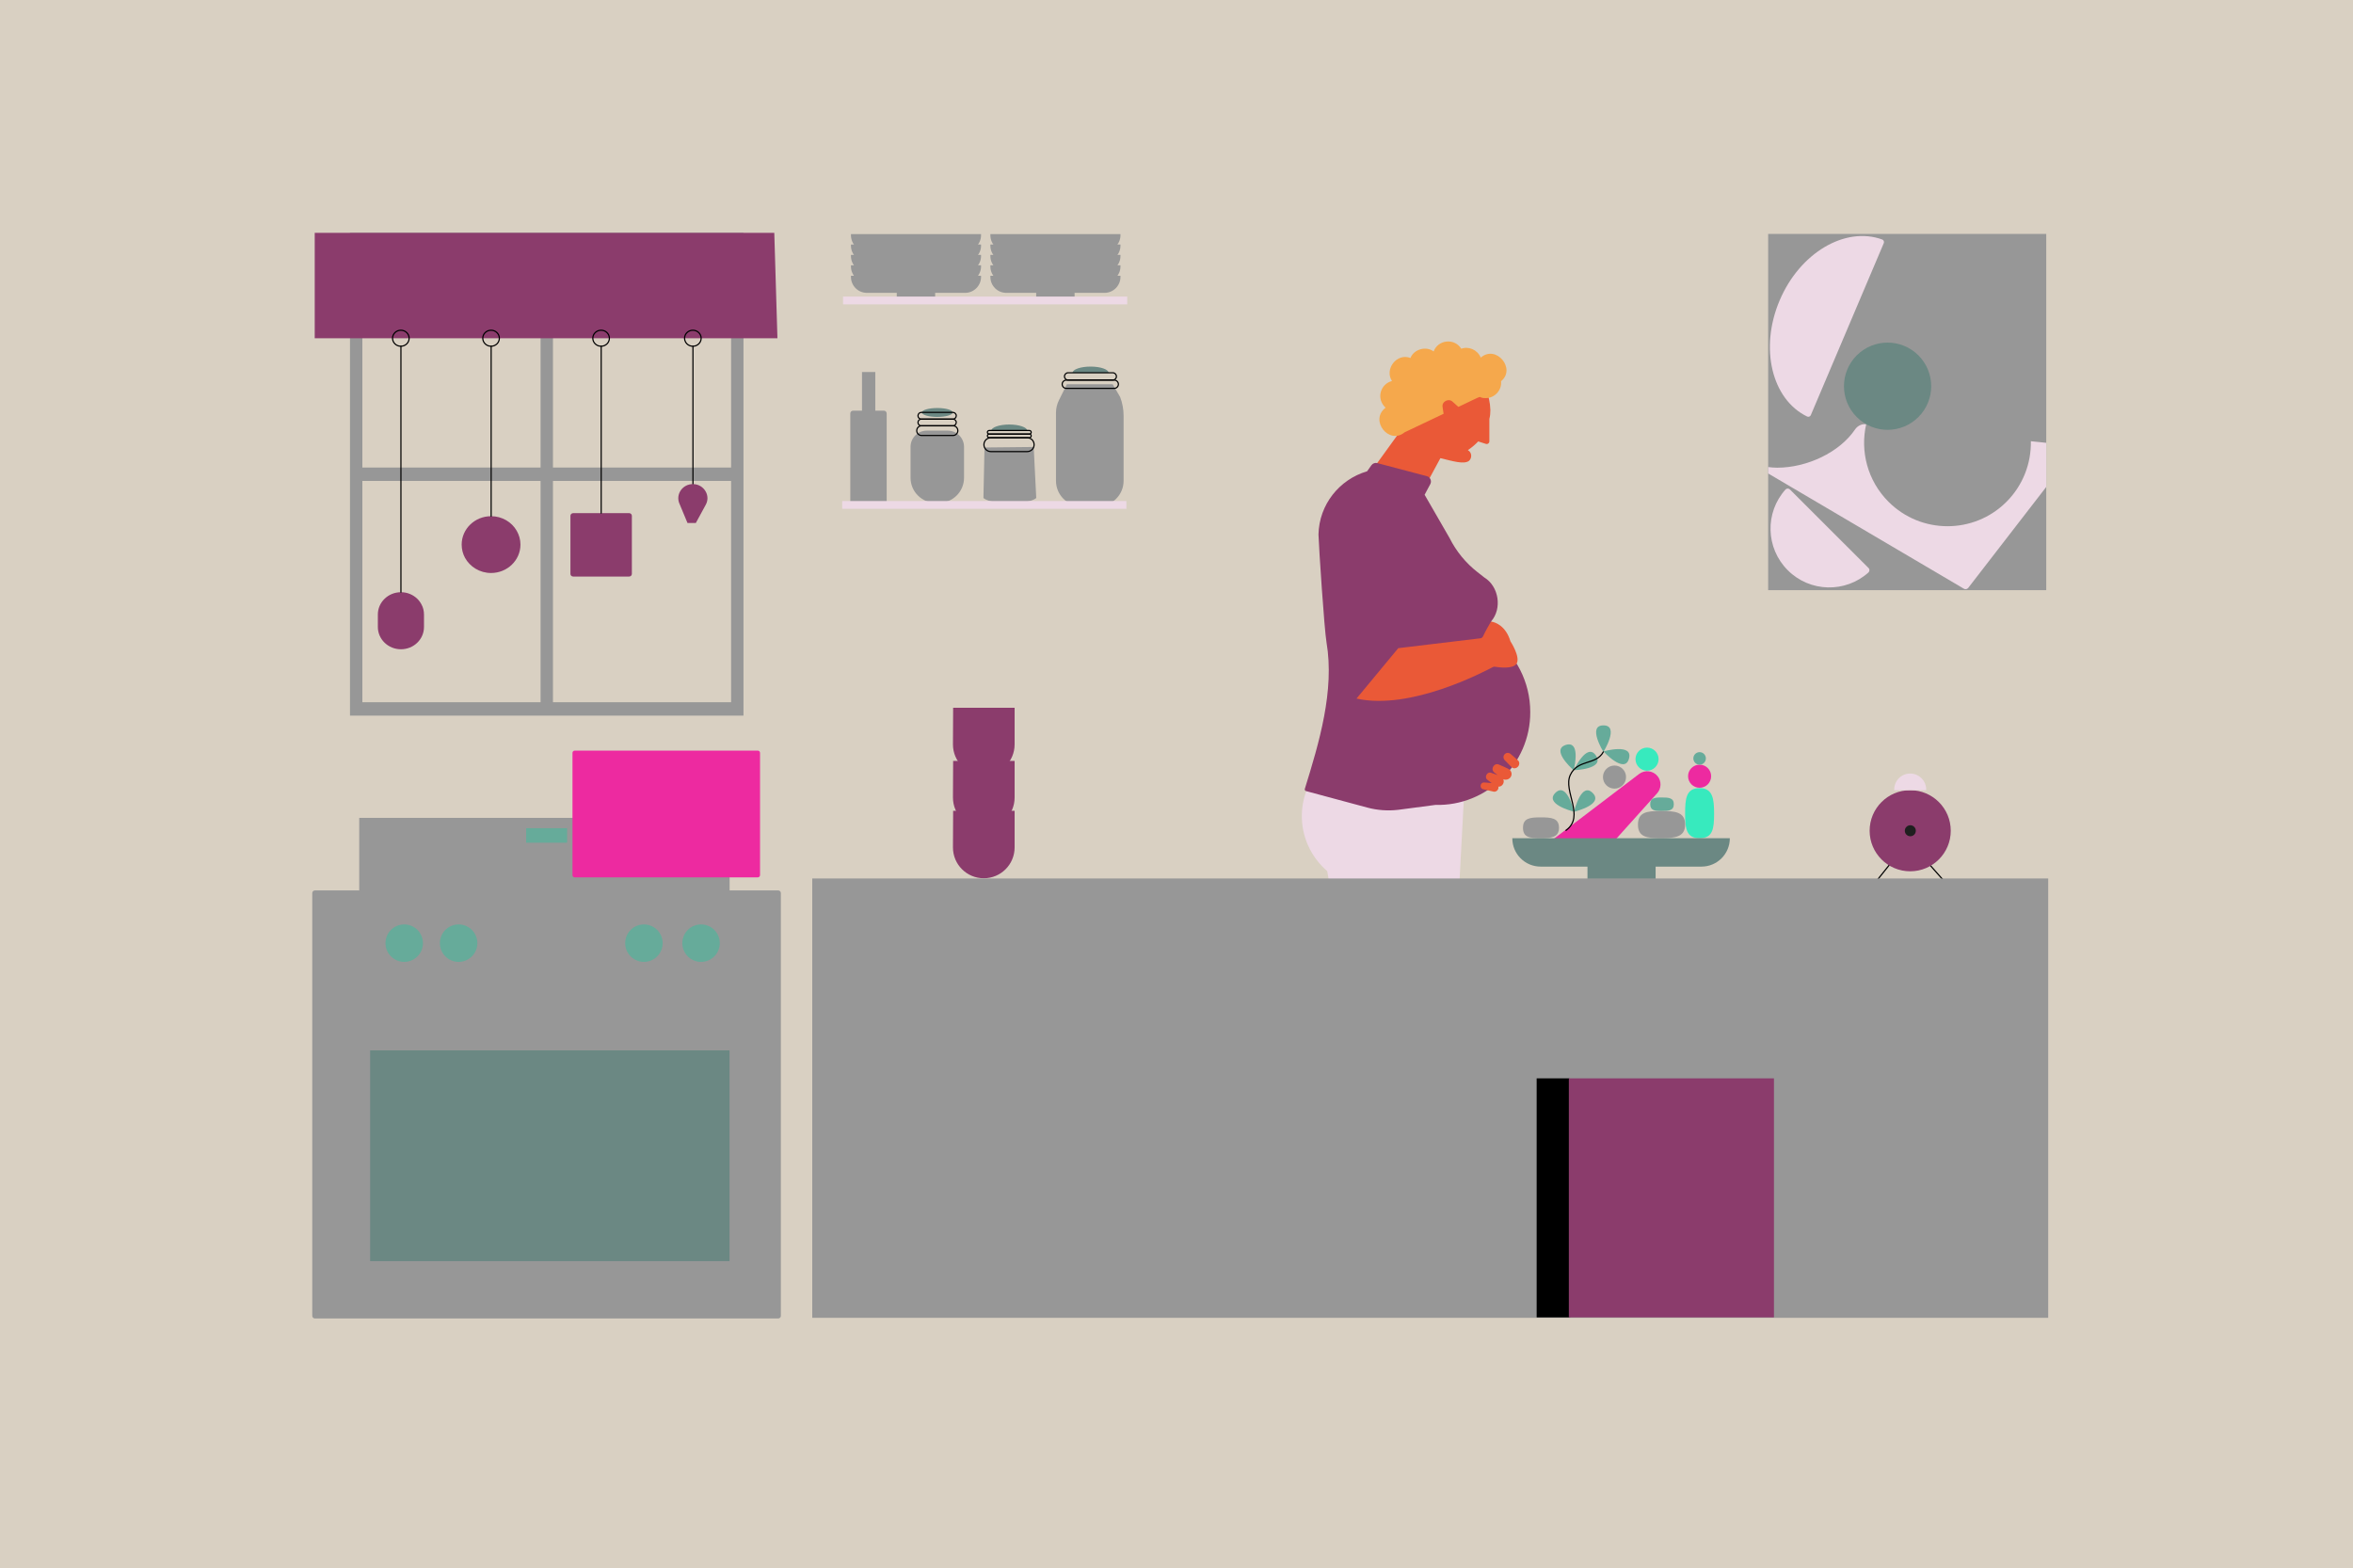 <svg width="2000" height="1333" viewBox="0 0 2000 1333" fill="none" xmlns="http://www.w3.org/2000/svg">
<rect x="0" y="0" width="2000" height="1333" fill="#333333" stroke="none"/>
<g clip-path="url(#clip0_805_1357)">
<path d="M2000 0H0.004V1333H2000V0Z" fill="#D9D0C2"/>
<path d="M833.873 198.973V199.961C833.873 207.393 827.764 213.502 820.332 213.502H736.842C729.333 213.502 723.301 207.471 723.301 199.961V198.973H833.873Z" fill="#979797"/>
<path d="M833.873 207.815V208.804C833.873 216.235 827.764 222.345 820.332 222.345H736.842C729.333 222.345 723.301 216.302 723.301 208.804V207.815H833.873Z" fill="#979797"/>
<path d="M833.873 216.657V217.635C833.873 225.077 827.764 231.176 820.332 231.176H736.842C729.333 231.176 723.301 225.144 723.301 217.635V216.657H833.873Z" fill="#979797"/>
<path d="M833.873 225.499V226.477C833.873 233.919 827.764 240.018 820.332 240.018H736.842C729.333 240.018 723.301 233.986 723.301 226.477V225.499H833.873Z" fill="#979797"/>
<path d="M794.86 244.794H762.234V255.381H794.86V244.794Z" fill="#979797"/>
<path d="M833.873 234.408V235.386C833.873 242.828 827.764 248.927 820.332 248.927H736.842C729.333 248.927 723.301 242.895 723.301 235.386V234.408H833.873Z" fill="#979797"/>
<path d="M952.377 198.973V199.961C952.377 207.393 946.267 213.502 938.836 213.502H855.346C847.837 213.502 841.805 207.471 841.805 199.961V198.973H952.377Z" fill="#979797"/>
<path d="M952.377 207.815V208.804C952.377 216.235 946.267 222.345 938.836 222.345H855.346C847.837 222.345 841.805 216.302 841.805 208.804V207.815H952.377Z" fill="#979797"/>
<path d="M952.377 216.657V217.635C952.377 225.077 946.267 231.176 938.836 231.176H855.346C847.837 231.176 841.805 225.144 841.805 217.635V216.657H952.377Z" fill="#979797"/>
<path d="M952.377 225.499V226.477C952.377 233.919 946.267 240.018 938.836 240.018H855.346C847.837 240.018 841.805 233.986 841.805 226.477V225.499H952.377Z" fill="#979797"/>
<path d="M913.367 244.794H880.742V255.381H913.367V244.794Z" fill="#979797"/>
<path d="M952.377 234.408V235.386C952.377 242.828 946.267 248.927 938.836 248.927H855.346C847.837 248.927 841.805 242.895 841.805 235.386V234.408H952.377Z" fill="#979797"/>
<path d="M958.12 252.092H716.559V258.68H958.12V252.092Z" fill="#EDD9E5"/>
<path d="M911.664 316.853C911.664 313.976 918.54 311.599 926.96 311.599C935.447 311.599 942.256 313.976 942.256 316.853" fill="#6B8883"/>
<path d="M897.57 350.879V408.698C897.57 420.628 907.246 430.303 919.176 430.303H933.417C945.347 430.303 955.034 420.628 955.034 408.698V353.411C955.034 347.935 954.045 342.536 952.079 337.415L945.769 326.607H906.824L900.159 340.015C898.481 343.303 897.57 347.091 897.57 350.879Z" fill="#979797"/>
<path d="M947.102 330.117H906.334C904.368 330.117 902.824 328.506 902.824 326.607C902.824 324.641 904.446 323.097 906.334 323.097H947.102C949.068 323.097 950.612 324.719 950.612 326.607C950.612 328.506 948.99 330.117 947.102 330.117Z" stroke="black" stroke-linecap="round" stroke-linejoin="round"/>
<path d="M945.834 323.03H907.877C906.122 323.03 904.789 321.63 904.789 319.942C904.789 318.187 906.2 316.854 907.877 316.854H945.834C947.589 316.854 948.923 318.264 948.923 319.942C948.989 321.63 947.589 323.03 945.834 323.03Z" stroke="black" stroke-linecap="round" stroke-linejoin="round"/>
<path d="M798.084 427.426H795.273C783.487 427.426 773.945 417.884 773.945 406.098V379.86C773.945 372.218 780.122 366.042 787.764 366.042H805.582C813.235 366.042 819.412 372.218 819.412 379.86V406.098C819.412 417.884 809.87 427.426 798.084 427.426Z" fill="#979797"/>
<path d="M796.67 354.389C803.923 354.389 809.789 352.689 809.789 350.601C809.789 348.513 803.923 346.813 796.67 346.813C789.427 346.813 783.551 348.513 783.551 350.601C783.551 352.689 789.427 354.389 796.67 354.389Z" fill="#6B8883"/>
<path d="M809.999 370.174H783.339C781.029 370.174 779.207 368.285 779.207 366.041C779.207 363.72 781.095 361.898 783.339 361.898H809.999C812.321 361.898 814.143 363.797 814.143 366.041C814.143 368.352 812.243 370.174 809.999 370.174Z" stroke="black" stroke-linecap="round" stroke-linejoin="round"/>
<path d="M809.935 361.964H783.131C781.587 361.964 780.254 360.709 780.254 359.087C780.254 357.554 781.52 356.221 783.131 356.221H809.935C811.479 356.221 812.812 357.476 812.812 359.087C812.746 360.631 811.479 361.964 809.935 361.964Z" stroke="black" stroke-linecap="round" stroke-linejoin="round"/>
<path d="M809.935 356.288H783.131C781.587 356.288 780.254 355.022 780.254 353.411C780.254 351.867 781.52 350.534 783.131 350.534H809.935C811.479 350.534 812.812 351.801 812.812 353.411C812.746 355.022 811.479 356.288 809.935 356.288Z" stroke="black" stroke-linecap="round" stroke-linejoin="round"/>
<path d="M725.111 349.057H732.687V316.221H743.984V349.057H751.282C752.615 349.057 753.67 350.112 753.67 351.512V427.782H722.723V351.445C722.723 350.112 723.778 349.057 725.111 349.057Z" fill="#979797"/>
<path d="M842.562 366.108C842.562 363.231 849.439 360.843 857.859 360.843C866.279 360.843 873.155 363.231 873.155 366.108" fill="#6B8883"/>
<path d="M836.805 380.349L878.617 379.927L880.794 423.294C880.794 423.294 876.795 427.715 858.344 427.715C839.893 427.715 835.895 423.294 835.895 423.294L836.805 380.349Z" fill="#979797"/>
<path d="M873.074 383.859H842.204C838.916 383.859 836.316 381.193 836.316 377.961C836.316 374.673 838.982 372.073 842.204 372.073H873.074C876.373 372.073 878.972 374.739 878.972 377.961C878.972 381.26 876.373 383.859 873.074 383.859Z" stroke="black" stroke-linecap="round" stroke-linejoin="round"/>
<path d="M874.975 372.007H840.806C839.962 372.007 839.262 371.296 839.262 370.463C839.262 369.618 839.962 368.918 840.806 368.918H874.975C875.819 368.918 876.519 369.618 876.519 370.463C876.452 371.373 875.819 372.007 874.975 372.007Z" stroke="black" stroke-linecap="round" stroke-linejoin="round"/>
<path d="M874.975 368.985H840.806C839.962 368.985 839.262 368.285 839.262 367.441C839.262 366.596 839.962 365.896 840.806 365.896H874.975C875.819 365.896 876.519 366.596 876.519 367.441C876.452 368.285 875.819 368.985 874.975 368.985Z" stroke="black" stroke-linecap="round" stroke-linejoin="round"/>
<path d="M957.409 425.882H715.848V432.48H957.409V425.882Z" fill="#EDD9E5"/>
<path d="M297.484 197.906V608.281H631.934V197.906H297.484ZM308.004 209.292H459.488V397.401H308.004V209.292ZM308.004 408.787H459.488V596.895H308.004V408.787ZM621.414 596.895H470.008V408.787H621.414V596.895ZM621.414 397.401H470.008V209.292H621.414V397.401Z" fill="#979797"/>
<path d="M660.806 287.506H267.504V197.906H658.128L660.806 287.506Z" fill="#8B3C6C"/>
<path d="M442.372 462.907C442.372 476.237 431.185 487.045 417.389 487.045C407.802 487.045 399.449 481.78 395.239 474.126C393.428 470.761 392.406 466.973 392.406 462.907C392.406 449.577 403.592 438.769 417.389 438.769C426.753 438.769 434.962 443.756 439.172 451.121C441.205 454.631 442.372 458.63 442.372 462.907Z" fill="#8B3C6C"/>
<path d="M360.38 522.325V532.922C360.38 543.453 351.594 551.873 340.774 551.873C329.955 551.873 321.168 543.375 321.168 532.922V522.325C321.168 511.872 329.955 503.385 340.774 503.385C346.217 503.385 351.083 505.496 354.648 508.928C356.093 510.328 357.337 512.016 358.281 513.838C359.658 516.371 360.38 519.248 360.38 522.325Z" fill="#8B3C6C"/>
<path d="M537.072 438.424V487.812C537.072 489.078 536.05 490.055 534.75 490.055H487.184C485.874 490.055 484.852 489.078 484.852 487.812V438.424C484.852 437.224 485.874 436.169 487.184 436.169H534.75C536.05 436.169 537.072 437.158 537.072 438.424Z" fill="#8B3C6C"/>
<path d="M340.777 503.385V294.304" stroke="black" stroke-linecap="round" stroke-linejoin="round"/>
<path d="M340.71 294.304C344.598 294.304 347.753 291.26 347.753 287.506C347.753 283.74 344.598 280.696 340.71 280.696C336.811 280.696 333.656 283.74 333.656 287.506C333.656 291.26 336.811 294.304 340.71 294.304Z" stroke="black" stroke-linecap="round" stroke-linejoin="round"/>
<path d="M417.465 438.768V294.304" stroke="black" stroke-linecap="round" stroke-linejoin="round"/>
<path d="M417.39 294.304C421.278 294.304 424.433 291.26 424.433 287.506C424.433 283.74 421.278 280.696 417.39 280.696C413.502 280.696 410.348 283.74 410.348 287.506C410.348 291.26 413.502 294.304 417.39 294.304Z" stroke="black" stroke-linecap="round" stroke-linejoin="round"/>
<path d="M510.996 436.169V294.304" stroke="black" stroke-linecap="round" stroke-linejoin="round"/>
<path d="M510.922 294.304C514.821 294.304 517.964 291.26 517.964 287.506C517.964 283.74 514.821 280.696 510.922 280.696C507.034 280.696 503.879 283.74 503.879 287.506C503.879 291.26 507.034 294.304 510.922 294.304Z" stroke="black" stroke-linecap="round" stroke-linejoin="round"/>
<path d="M588.992 411.619V294.304" stroke="black" stroke-linecap="round" stroke-linejoin="round"/>
<path d="M588.914 294.304C592.813 294.304 595.968 291.26 595.968 287.506C595.968 283.74 592.813 280.696 588.914 280.696C585.026 280.696 581.871 283.74 581.871 287.506C581.871 291.26 585.026 294.304 588.914 294.304Z" stroke="black" stroke-linecap="round" stroke-linejoin="round"/>
<path d="M599.888 429.015L591.457 444.522H584.348L577.45 427.959C577.45 427.893 577.372 427.826 577.372 427.826C574.25 419.961 580.204 411.475 588.913 411.475C593.857 411.475 597.856 414.141 599.888 417.929C601.699 421.161 601.921 425.293 599.888 429.015Z" fill="#8B3C6C"/>
<path d="M620.15 695.182H305.34V778.316H620.15V695.182Z" fill="#979797"/>
<path d="M661.474 1120.7H267.673C266.473 1120.7 265.418 1119.72 265.418 1118.45V759.099C265.418 757.899 266.407 756.855 267.673 756.855H661.474C662.674 756.855 663.718 757.832 663.718 759.099V1118.53C663.718 1119.72 662.674 1120.7 661.474 1120.7Z" fill="#979797"/>
<path d="M620.085 892.821H314.605V1071.94H620.085V892.821Z" fill="#6B8883"/>
<path d="M482.009 703.946H447.207V716.299H482.009V703.946Z" fill="#66AB9A"/>
<path d="M595.879 817.606C604.676 817.606 611.808 810.475 611.808 801.677C611.808 792.879 604.676 785.759 595.879 785.759C587.081 785.759 579.949 792.879 579.949 801.677C579.949 810.475 587.081 817.606 595.879 817.606Z" fill="#66AB9A"/>
<path d="M389.82 817.606C398.618 817.606 405.738 810.475 405.738 801.677C405.738 792.879 398.618 785.759 389.82 785.759C381.022 785.759 373.891 792.879 373.891 801.677C373.891 810.475 381.022 817.606 389.82 817.606Z" fill="#66AB9A"/>
<path d="M343.574 817.606C352.372 817.606 359.504 810.475 359.504 801.677C359.504 792.879 352.372 785.759 343.574 785.759C334.777 785.759 327.656 792.879 327.656 801.677C327.656 810.475 334.777 817.606 343.574 817.606Z" fill="#66AB9A"/>
<path d="M547.324 817.606C556.122 817.606 563.253 810.475 563.253 801.677C563.253 792.879 556.122 785.759 547.324 785.759C538.526 785.759 531.395 792.879 531.395 801.677C531.395 810.475 538.526 817.606 547.324 817.606Z" fill="#66AB9A"/>
<path d="M1739.27 198.839H1502.89V501.641H1739.27V198.839Z" fill="#979797"/>
<path d="M1726.2 375.04C1726.53 393.613 1719.62 412.386 1705.46 426.549C1677.81 454.198 1632.88 454.198 1605.23 426.549C1587.33 408.665 1580.96 383.515 1586.24 360.543H1585.3C1581.91 360.477 1578.72 362.165 1576.82 364.942C1563.54 384.671 1535.69 397.545 1510.54 397.545C1507.91 397.545 1505.53 397.279 1502.89 397.001V402.422L1669.27 500.42C1670.49 501.164 1672.04 500.831 1672.92 499.742L1739.27 413.874V376.395L1726.2 375.04Z" fill="#EDD9E5"/>
<path d="M1539.14 352.879C1538.6 354.034 1537.24 354.645 1536.02 354.034C1505.94 339.46 1495.43 295.96 1512.65 255.359C1529.86 214.769 1568.49 192.13 1599.87 203.583C1601.08 204.06 1601.69 205.416 1601.16 206.704L1539.14 352.879Z" fill="#EDD9E5"/>
<path d="M1630.62 354.49C1645.1 340.016 1645.1 316.544 1630.62 302.069C1616.15 287.595 1592.68 287.595 1578.19 302.069C1563.72 316.544 1563.72 340.016 1578.19 354.49C1592.68 368.975 1616.15 368.975 1630.62 354.49Z" fill="#6B8883"/>
<path d="M1521.39 416.052C1520.31 414.963 1518.54 415.03 1517.6 416.119C1500.04 435.703 1500.72 465.862 1519.56 484.701C1538.4 503.541 1568.56 504.152 1588.14 486.601C1589.23 485.579 1589.3 483.824 1588.21 482.802L1521.39 416.052Z" fill="#EDD9E5"/>
<path d="M646.021 639.929V743.847C646.021 744.88 645.143 745.758 644.11 745.758H488.504C487.471 745.758 486.594 744.88 486.594 743.847V639.929C486.594 638.896 487.471 638.018 488.504 638.018H644.11C645.143 638.018 646.021 638.896 646.021 639.929Z" fill="#ED2AA0"/>
<path d="M1216.64 1055.34C1223.76 1070.82 1242.07 1074.49 1261.95 1076.89C1262.17 1076.89 1262.38 1077 1262.59 1077C1270.33 1079.09 1276.61 1081.81 1282.99 1083.37C1289.69 1084.74 1291.47 1094.26 1285.6 1097.93C1282.57 1100.22 1278.81 1101.79 1274.94 1101.38L1210.58 1094.47L1216.64 1055.34Z" fill="#FCFCFC"/>
<path d="M1236.32 1082.54C1237.54 1082.54 1238.52 1081.55 1238.52 1080.34C1238.52 1079.13 1237.54 1078.14 1236.32 1078.14C1235.11 1078.14 1234.12 1079.13 1234.12 1080.34C1234.12 1081.55 1235.11 1082.54 1236.32 1082.54Z" fill="#8B3C6C"/>
<path d="M1256.2 1083.17C1257.43 1083.17 1258.4 1082.18 1258.4 1080.97C1258.4 1079.75 1257.43 1078.77 1256.2 1078.77C1254.99 1078.77 1254 1079.75 1254 1080.97C1254 1082.18 1254.99 1083.17 1256.2 1083.17Z" fill="#8B3C6C"/>
<path d="M1225.97 1073.02C1227.18 1073.02 1228.15 1072.03 1228.15 1070.82C1228.15 1069.61 1227.18 1068.62 1225.97 1068.62C1224.74 1068.62 1223.77 1069.61 1223.77 1070.82C1223.77 1072.03 1224.74 1073.02 1225.97 1073.02Z" fill="#8B3C6C"/>
<path d="M1170.29 1064.43V1098.76C1170.29 1101.59 1172.59 1103.89 1175.41 1103.89H1292.73C1295.55 1103.89 1297.86 1101.59 1297.86 1098.76V1090.7C1297.86 1085.57 1293.77 1081.28 1288.65 1081.18L1262.69 1077C1262.48 1077 1262.28 1077.1 1262.28 1077.31L1260.81 1092.27L1184.83 1093V1063.49L1170.29 1064.43Z" fill="#8B3C6C"/>
<path d="M1160.04 1069.14V1085.36C1160.04 1097.08 1169.24 1106.71 1180.96 1107.23L1282.36 1112.16C1282.99 1112.16 1283.52 1112.06 1284.15 1111.73C1289.17 1109.12 1291.37 1102.95 1288.65 1097.81C1287.39 1095.2 1284.87 1093.32 1282.26 1092.58C1274.62 1090.28 1265.73 1088.08 1255.37 1086.73C1235.48 1084.22 1214.77 1080.65 1214.87 1068C1213.82 1068 1160.04 1069.14 1160.04 1069.14Z" fill="#FCFCFC"/>
<path d="M1200.74 1073.75C1201.96 1073.75 1202.94 1072.76 1202.94 1071.55C1202.94 1070.34 1201.96 1069.35 1200.74 1069.35C1199.53 1069.35 1198.54 1070.34 1198.54 1071.55C1198.54 1072.76 1199.53 1073.75 1200.74 1073.75Z" fill="#8B3C6C"/>
<path d="M1197.18 1091.02C1198.39 1091.02 1199.38 1090.04 1199.38 1088.82C1199.38 1087.61 1198.39 1086.62 1197.18 1086.62C1195.97 1086.62 1194.98 1087.61 1194.98 1088.82C1194.98 1090.04 1195.97 1091.02 1197.18 1091.02Z" fill="#8B3C6C"/>
<path d="M1185.04 1076.67C1186.25 1076.67 1187.24 1075.7 1187.24 1074.49C1187.24 1073.26 1186.25 1072.29 1185.04 1072.29C1183.83 1072.29 1182.84 1073.26 1182.84 1074.49C1182.84 1075.7 1183.83 1076.67 1185.04 1076.67Z" fill="#8B3C6C"/>
<path d="M1178.13 1089.86C1179.36 1089.86 1180.33 1088.88 1180.33 1087.67C1180.33 1086.45 1179.36 1085.47 1178.13 1085.47C1176.92 1085.47 1175.95 1086.45 1175.95 1087.67C1175.95 1088.88 1176.92 1089.86 1178.13 1089.86Z" fill="#8B3C6C"/>
<path d="M1220.1 1083.17C1221.31 1083.17 1222.3 1082.18 1222.3 1080.97C1222.3 1079.75 1221.31 1078.77 1220.1 1078.77C1218.89 1078.77 1217.9 1079.75 1217.9 1080.97C1217.9 1082.18 1218.89 1083.17 1220.1 1083.17Z" fill="#8B3C6C"/>
<path d="M1218.53 1099.7C1219.74 1099.7 1220.73 1098.71 1220.73 1097.5C1220.73 1096.29 1219.74 1095.3 1218.53 1095.3C1217.32 1095.3 1216.33 1096.29 1216.33 1097.5C1216.33 1098.71 1217.32 1099.7 1218.53 1099.7Z" fill="#8B3C6C"/>
<path d="M1185.78 1103.89C1186.99 1103.89 1187.98 1102.9 1187.98 1101.69C1187.98 1100.48 1186.99 1099.49 1185.78 1099.49C1184.57 1099.49 1183.58 1100.48 1183.58 1101.69C1183.58 1102.9 1184.57 1103.89 1185.78 1103.89Z" fill="#8B3C6C"/>
<path d="M1241.76 1096.98C1242.97 1096.98 1243.96 1096 1243.96 1094.78C1243.96 1093.57 1242.97 1092.58 1241.76 1092.58C1240.55 1092.58 1239.56 1093.57 1239.56 1094.78C1239.56 1096 1240.55 1096.98 1241.76 1096.98Z" fill="#8B3C6C"/>
<path d="M1159.4 1068.62V1107.97C1159.4 1110.9 1161.81 1113.31 1164.75 1113.41H1288.33C1291.26 1113.41 1293.67 1111 1293.67 1107.97V1099.49C1293.67 1094.05 1289.38 1089.66 1283.94 1089.45L1256.83 1086.94C1256.31 1086.94 1255.89 1087.25 1255.89 1087.77L1254.85 1099.07C1254.73 1100.34 1253.69 1101.17 1252.53 1101.17L1183.57 1101.9C1178.66 1101.9 1174.58 1097.93 1174.58 1093V1068.72L1159.4 1068.62Z" fill="#8B3C6C"/>
<path d="M1228.48 682.051C1222.92 653.17 1197.08 631.297 1166.31 632.13C1133.87 632.975 1107.4 659.557 1106.56 691.993C1106.04 711.355 1114.52 728.729 1128.11 740.448L1153.34 882.557L1151.24 1026.55C1151.14 1034.93 1153.75 1042.77 1158.36 1049.16V1069.04C1158.36 1070.09 1159.19 1070.82 1160.14 1070.82H1215.6C1216.86 1070.82 1217.8 1069.88 1217.8 1068.62V1051.46C1222.92 1045.28 1226.17 1037.54 1226.59 1028.85L1233.29 885.489L1244.59 672.743L1228.48 682.051Z" fill="#EDD9E5"/>
<path d="M1266.78 348.535C1265.2 296.004 1188.81 296.004 1187.24 348.535C1187.24 354.611 1188.6 360.266 1191.01 365.287V365.387L1158.46 410.386V410.486C1158.46 410.486 1158.46 410.597 1158.57 410.597L1207.44 420.539C1207.44 420.539 1207.55 420.539 1207.55 420.428L1224.29 389.458C1224.29 389.458 1224.39 389.358 1224.39 389.458C1234.85 391.969 1244.27 394.901 1248.57 391.758C1251.39 389.358 1251.08 384.537 1247.84 382.76C1247.84 382.76 1247.73 382.76 1247.73 382.66V382.549C1250.76 380.561 1254 377.839 1256.41 375.229H1256.51L1263.01 377.317C1264.47 377.839 1266.05 376.484 1265.93 375.017C1265.93 375.017 1265.93 356.7 1265.93 356.078C1266.57 353.667 1266.78 351.157 1266.78 348.535Z" fill="#EA5937"/>
<path d="M1300.68 605.237C1300.68 579.499 1288.33 556.583 1269.29 542.242L1271.17 534.711L1267.3 528.323C1277.03 517.337 1274 498.397 1261.65 490.866L1255.89 486.356C1245.95 478.614 1237.79 468.672 1232.13 457.374L1210.89 420.539L1215.7 411.541C1217.17 408.92 1215.7 405.465 1212.78 404.732L1170.71 393.646C1168.83 393.124 1166.84 393.857 1165.68 395.423L1162.13 400.444C1162.03 400.555 1161.92 400.655 1161.82 400.655C1138.48 407.565 1121.21 428.804 1120.68 454.342C1121.1 466.583 1125.6 534.6 1127.49 545.908C1134.5 587.142 1121.21 631.298 1109.07 670.543C1108.86 671.376 1109.28 672.221 1110.12 672.421L1162.23 686.451C1170.81 688.75 1179.71 689.383 1188.6 688.328L1220.21 684.151C1263.42 685.406 1300.89 649.715 1300.68 605.237Z" fill="#8B3C6C"/>
<path d="M1283.83 545.064C1279.96 532.089 1271.17 528.845 1267.3 528.323C1267.3 528.323 1262.48 536.588 1260.49 540.987C1260.08 541.82 1259.24 542.453 1258.3 542.553L1188.6 550.929C1188.6 550.929 1188.6 550.929 1188.5 550.929L1153.13 593.629V593.729C1153.13 593.729 1153.13 593.84 1153.23 593.84C1199.17 603.882 1260.7 571.235 1268.87 567.047C1269.39 566.736 1270.02 566.625 1270.64 566.736C1274 567.258 1285.93 568.924 1289.06 564.114C1292.52 558.46 1284.15 545.597 1283.83 545.064Z" fill="#EA5937"/>
<path d="M1286.76 653.07C1290.64 653.381 1292.94 648.571 1290.11 646.161L1283.94 640.818C1282.47 639.562 1280.27 639.673 1279.02 641.029C1277.55 642.395 1277.55 644.694 1279.02 646.161L1284.56 651.815C1284.98 652.337 1285.5 652.748 1286.76 653.07Z" fill="#EA5937"/>
<path d="M1283.31 654.425C1281.84 652.959 1275.25 650.559 1274.1 649.926C1270.02 648.038 1266.57 653.803 1270.12 656.624L1272.95 658.824L1267.61 656.936C1264.06 655.469 1261.22 660.701 1264.37 662.901L1267.92 665.622L1261.65 665.1C1258.09 664.789 1257.15 670.021 1260.7 670.854L1269.29 672.843C1271.69 673.576 1274.21 671.065 1273.58 668.655C1276.82 668.866 1279.12 665.2 1277.76 662.379C1283 664.267 1287.18 658.402 1283.31 654.425Z" fill="#EA5937"/>
<path d="M1258.61 303.957C1255.79 297.159 1248.04 294.126 1242.07 296.425C1236.32 287.217 1222.4 288.572 1218.53 298.725C1212.05 293.804 1201.68 296.948 1198.86 304.279C1187.14 299.769 1176.57 313.899 1183.16 323.841C1173.11 326.462 1169.56 339.015 1177.72 346.546C1163.69 357.221 1180.75 378.472 1193.84 367.485C1193.84 367.485 1225.23 352.622 1226.9 351.778L1227.01 351.678L1226.16 345.924C1225.33 341.314 1231.3 338.282 1234.65 341.425C1234.65 341.425 1238.94 345.291 1239.56 345.824H1239.67C1265.62 333.572 1253.48 338.393 1262.69 338.393C1270.33 338.493 1276.72 331.694 1275.87 324.052C1288.85 313.488 1271.69 292.66 1258.61 303.957Z" fill="#F5A84C"/>
<path d="M810.148 601.616H862.401V632.752C862.401 647.238 850.693 658.957 836.197 658.957C821.711 658.957 809.992 647.238 809.992 632.752L810.148 601.616Z" fill="#8B3C6C"/>
<path d="M810.148 646.782H862.401V677.919C862.401 692.404 850.693 704.123 836.197 704.123C821.711 704.123 809.992 692.404 809.992 677.919L810.148 646.782Z" fill="#8B3C6C"/>
<path d="M810.148 689.171H862.401V720.308C862.401 734.804 850.693 746.513 836.197 746.513C821.711 746.513 809.992 734.804 809.992 720.308L810.148 689.171Z" fill="#8B3C6C"/>
<path d="M1595.14 748.646L1606.34 734.627" stroke="black" stroke-linecap="round" stroke-linejoin="round"/>
<path d="M1652.23 748.646L1639.83 734.627" stroke="black" stroke-linecap="round" stroke-linejoin="round"/>
<path d="M1623.62 740.604C1642.66 740.604 1658.1 725.174 1658.1 706.135C1658.1 687.095 1642.66 671.666 1623.62 671.666C1604.58 671.666 1589.15 687.095 1589.15 706.135C1589.15 725.174 1604.58 740.604 1623.62 740.604Z" fill="#8B3C6C"/>
<path d="M1637.22 671.665C1637.54 664.156 1631.67 657.857 1624.16 657.524C1616.67 657.202 1610.36 663.067 1610.04 670.576C1610.04 670.898 1610.04 671.332 1610.04 671.665H1637.22Z" fill="#EDD9E5"/>
<path d="M1623.73 710.811C1626.32 710.811 1628.41 708.722 1628.41 706.134C1628.41 703.557 1626.32 701.458 1623.73 701.458C1621.15 701.458 1619.05 703.557 1619.05 706.134C1619.05 708.722 1621.15 710.811 1623.73 710.811Z" fill="#1F1F1F"/>
<path d="M1318.63 714.588L1393.17 657.902C1398.07 654.147 1405.07 654.98 1408.93 659.779C1412.38 664.067 1412.17 670.221 1408.51 674.298L1369.68 717.52L1318.63 714.588Z" fill="#ED2AA0"/>
<path d="M1456.95 691.838C1456.95 704.679 1455.7 712.499 1444.64 712.499C1433.57 712.499 1432.32 704.679 1432.32 691.838C1432.32 678.997 1433.05 669.91 1444.64 669.91C1455.91 669.91 1456.95 678.997 1456.95 691.838Z" fill="#37EABE"/>
<path d="M1412.37 689.328C1406.32 689.328 1402.66 688.806 1402.66 683.585C1402.66 678.364 1406.32 677.842 1412.37 677.842C1418.43 677.842 1422.7 678.164 1422.7 683.585C1422.7 689.017 1418.43 689.328 1412.37 689.328Z" fill="#66AB9A"/>
<path d="M1309.33 712.5C1300.05 712.5 1294.52 711.667 1294.52 703.635C1294.52 695.593 1300.05 694.76 1309.33 694.76C1318.63 694.76 1325.1 695.282 1325.1 703.635C1325.1 711.778 1318.52 712.5 1309.33 712.5Z" fill="#979797"/>
<path d="M1399.96 655.091C1405.37 655.091 1409.77 650.692 1409.77 645.272C1409.77 639.851 1405.37 635.463 1399.96 635.463C1394.54 635.463 1390.14 639.851 1390.14 645.272C1390.14 650.692 1394.54 655.091 1399.96 655.091Z" fill="#37EABE"/>
<path d="M1372.29 670.332C1377.71 670.332 1382.1 665.933 1382.1 660.512C1382.1 655.102 1377.71 650.704 1372.29 650.704C1366.86 650.704 1362.48 655.102 1362.48 660.512C1362.48 665.933 1366.86 670.332 1372.29 670.332Z" fill="#979797"/>
<path d="M1444.63 669.599C1450.05 669.599 1454.44 665.2 1454.44 659.779C1454.44 654.369 1450.05 649.97 1444.63 649.97C1439.21 649.97 1434.82 654.369 1434.82 659.779C1434.82 665.2 1439.21 669.599 1444.63 669.599Z" fill="#ED2AA0"/>
<path d="M1444.63 649.971C1447.58 649.971 1449.95 647.594 1449.95 644.65C1449.95 641.706 1447.58 639.318 1444.63 639.318C1441.69 639.318 1439.31 641.706 1439.31 644.65C1439.31 647.594 1441.69 649.971 1444.63 649.971Z" fill="#66AB9A"/>
<path d="M1362.89 639.118C1362.89 639.118 1348.9 616.568 1362.89 616.568C1376.88 616.568 1362.89 639.118 1362.89 639.118Z" fill="#66AB9A"/>
<path d="M1362.89 638.695C1362.89 638.695 1388.36 631.386 1384.6 644.861C1380.85 658.324 1362.89 638.695 1362.89 638.695Z" fill="#66AB9A"/>
<path d="M1337.73 654.247C1337.63 654.458 1337.41 654.57 1337.2 654.358C1334.49 651.959 1318.63 637.029 1330.95 633.164C1343.16 629.409 1338.57 650.704 1337.73 654.247Z" fill="#66AB9A"/>
<path d="M1337.73 654.67C1337.73 654.67 1364.25 653.937 1356.52 642.251C1348.8 630.554 1337.73 654.67 1337.73 654.67Z" fill="#66AB9A"/>
<path d="M1337.84 689.638C1337.84 689.749 1337.73 689.949 1337.63 689.849C1334.71 689.116 1312.78 683.062 1322.07 673.876C1331.36 664.8 1337.1 686.717 1337.84 689.638Z" fill="#66AB9A"/>
<path d="M1337.94 689.75C1337.94 689.85 1338.05 689.95 1338.15 689.95C1340.97 689.227 1363 683.273 1353.7 673.987C1344.51 664.8 1338.67 686.828 1337.94 689.75Z" fill="#66AB9A"/>
<path d="M1331.05 705.823C1347.55 693.815 1328.34 672.421 1334.71 658.746C1341.07 645.061 1356.52 650.704 1362.79 639.118" stroke="black" stroke-linecap="round" stroke-linejoin="round"/>
<path d="M1411.64 712.5C1399.54 712.5 1392.23 711.355 1392.23 700.914C1392.23 690.472 1399.54 689.328 1411.64 689.328C1423.75 689.328 1432.32 690.061 1432.32 700.914C1432.32 711.455 1423.75 712.5 1411.64 712.5Z" fill="#979797"/>
<path d="M1285.43 712.5C1285.43 725.863 1296.18 736.616 1309.55 736.616H1349.32V747.169H1407.25V736.616H1446.2C1459.56 736.616 1470.32 725.863 1470.32 712.5H1285.43Z" fill="#6B8883"/>
<path d="M1740.94 746.713H690.398V1120.14H1740.94V746.713Z" fill="#979797"/>
<path d="M1306.12 916.827C1306.12 916.582 1306.12 916.583 1306.38 916.583H1333.48L1360.59 923.792L1360.84 924.036V1018.05V1110.57C1360.84 1110.57 1360.84 1110.82 1360.59 1110.82L1333.48 1119.78H1306.38C1306.12 1119.78 1306.12 1119.78 1306.12 1119.52V1018.05V916.827Z" fill="black"/>
<path d="M1333.48 916.827C1333.48 916.582 1333.48 916.583 1333.72 916.583H1507.57C1507.83 916.583 1507.83 916.582 1507.83 916.827V1119.52C1507.83 1119.78 1507.83 1119.78 1507.57 1119.78H1333.72C1333.48 1119.78 1333.48 1119.78 1333.48 1119.52V916.827Z" fill="#8B3C6C"/>
</g>
<defs>
<clipPath id="clip0_805_1357">
<rect width="2000" height="1333" fill="white"/>
</clipPath>
</defs>
</svg>
